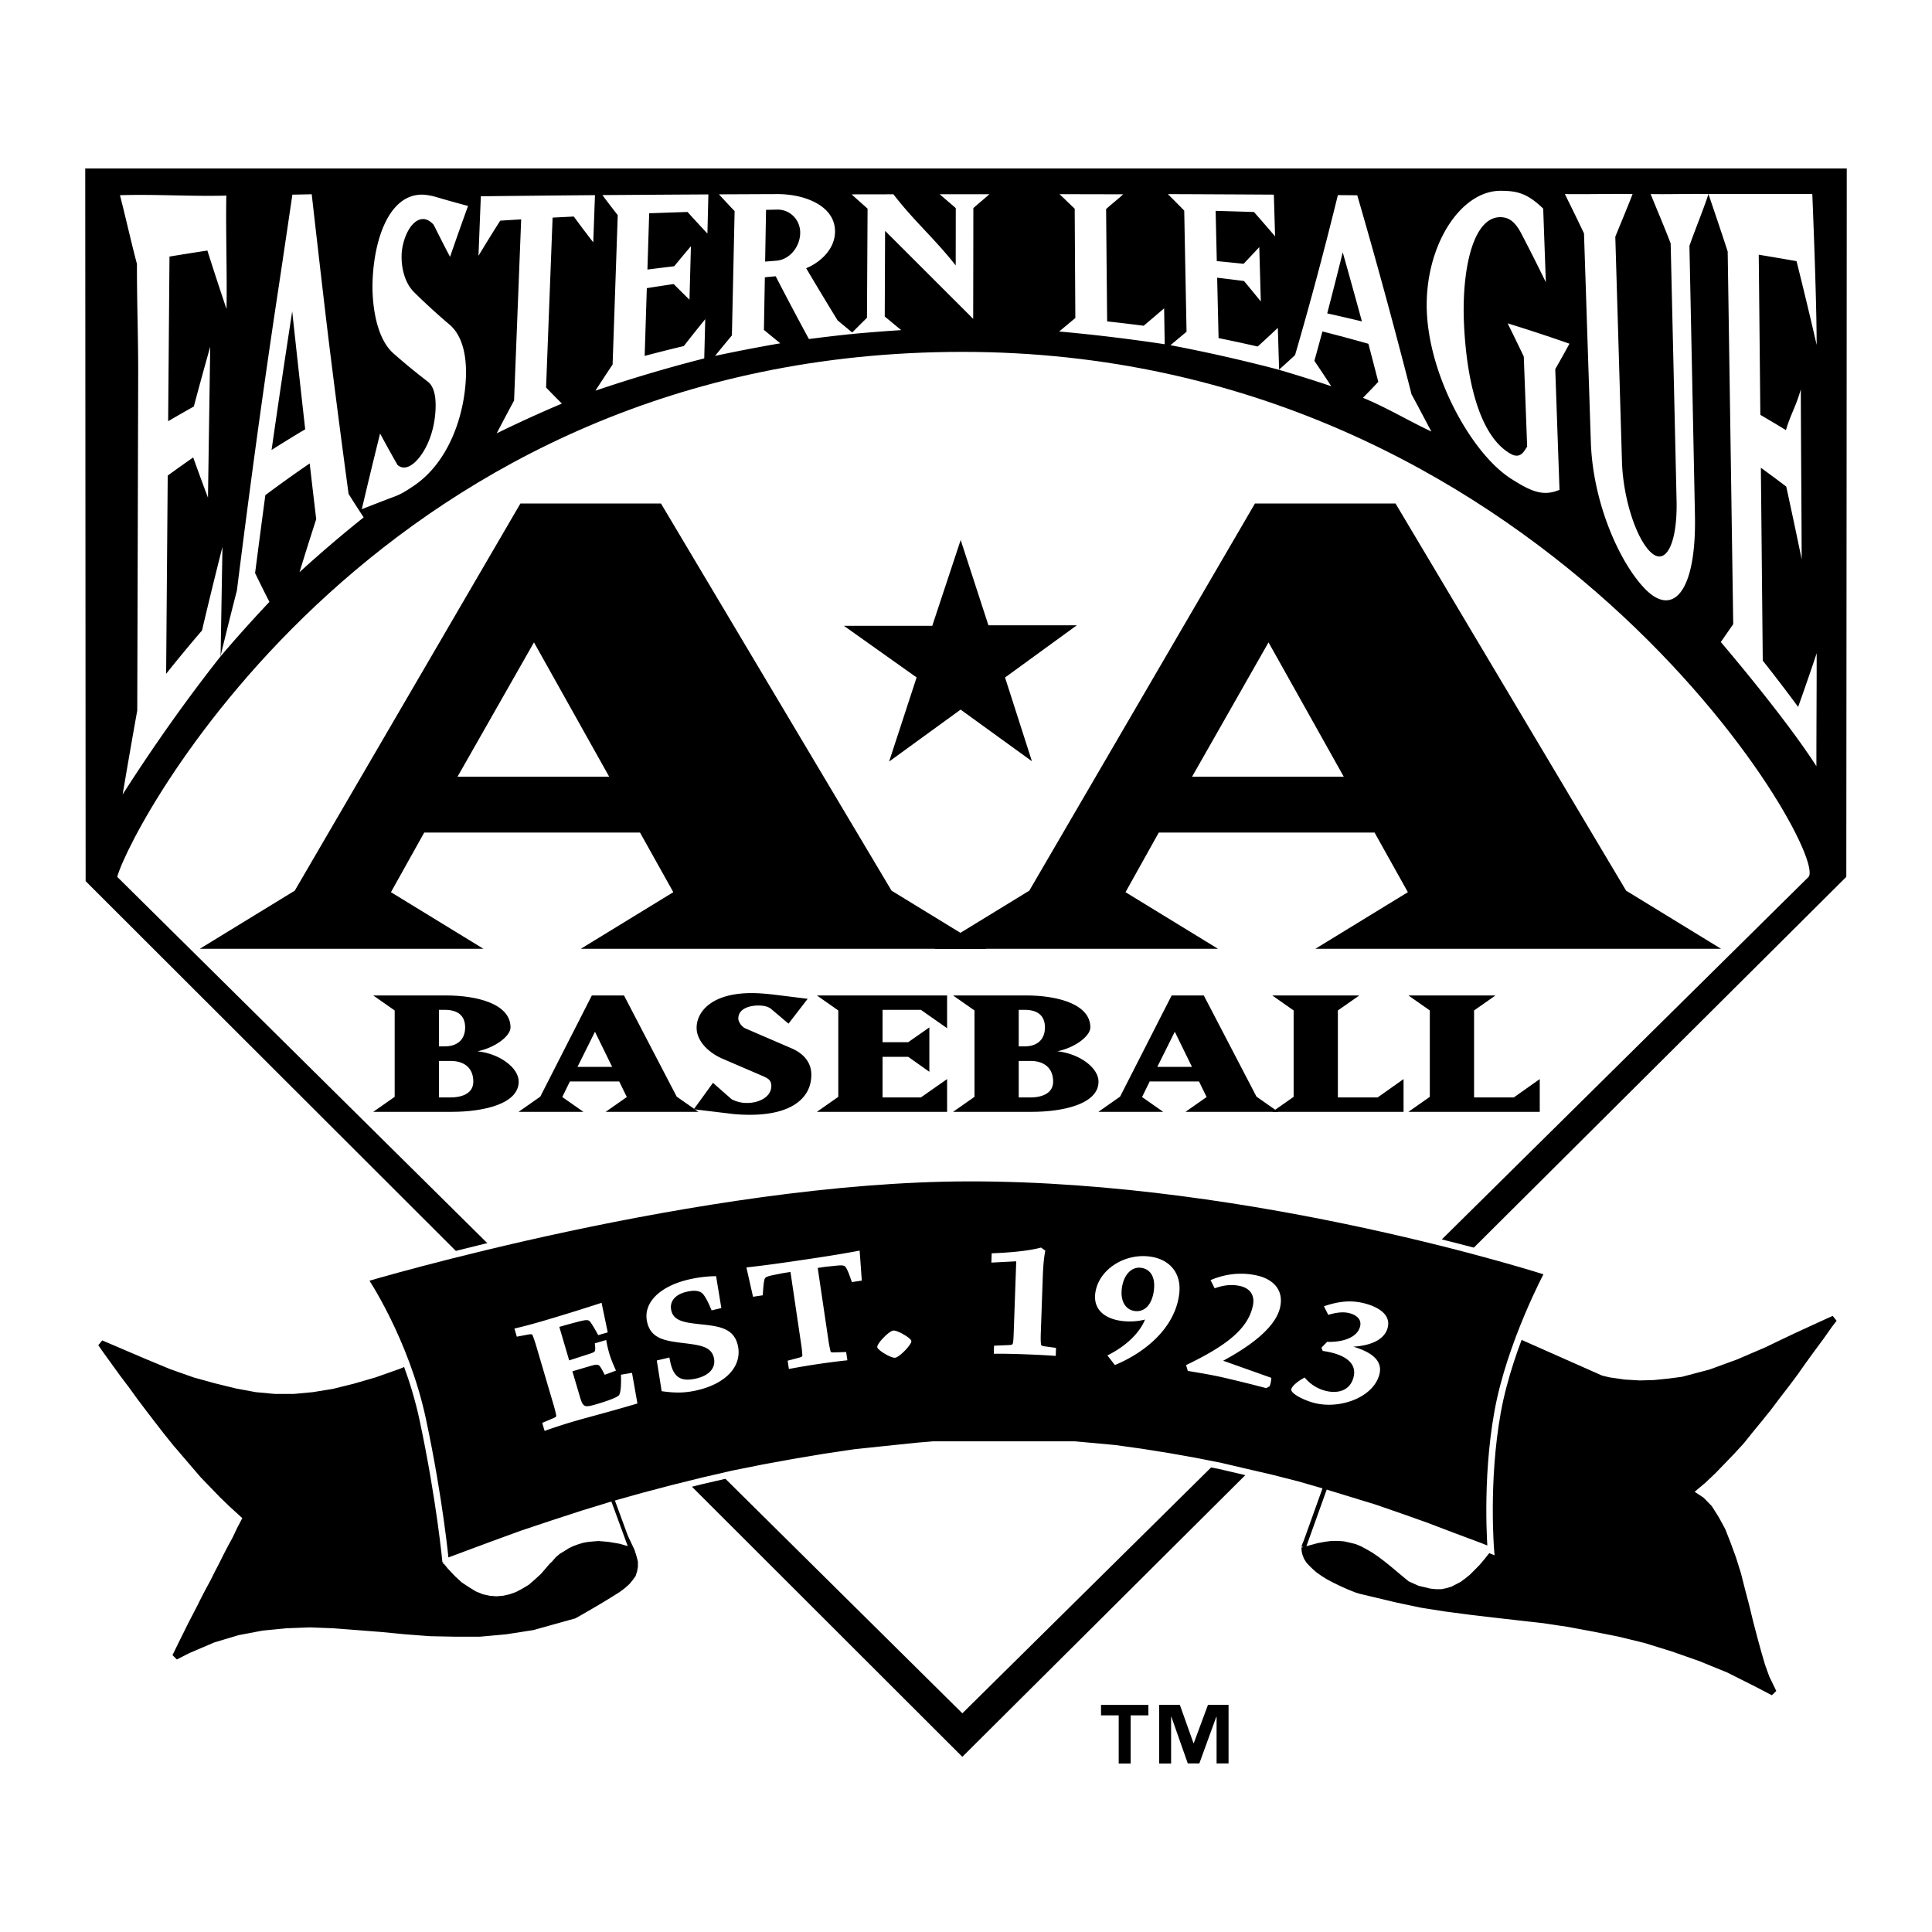 <svg xmlns="http://www.w3.org/2000/svg" width="2500" height="2500" viewBox="0 0 192.756 192.756"><path fill-rule="evenodd" clip-rule="evenodd" fill="#fff" d="M0 0h192.756v192.756H0V0z"/><path d="M8.504 16.81l.04 71.102 87.469 87.366 88.194-87.794c.016-10.275.045-70.674.045-70.674H8.504z" fill-rule="evenodd" clip-rule="evenodd"/><path d="M29.883 57.085a359.641 359.641 0 0 1 1.665-5.285c-.217-1.83-.434-3.684-.651-5.562a129.019 129.019 0 0 0-4.423 3.161c-.343 2.555-.684 5.147-1.024 7.777.477.987.953 1.944 1.429 2.873a144.853 144.853 0 0 0-4.887 5.451 500.364 500.364 0 0 1 1.644-6.592c.449-3.577.901-7.084 1.356-10.507.455-3.423.914-6.759 1.376-10.007.462-3.248.926-6.409 1.394-9.489.467-3.081 1.409-9.484 1.409-9.484l1.93-.04s1.231 10.911 1.844 15.811c.612 4.9 1.223 9.575 1.834 14.087a98.143 98.143 0 0 0 1.505 2.339 129.797 129.797 0 0 0-6.401 5.467zm-.729-26.025c-.691 4.476-1.378 9.087-2.06 13.835 1.115-.71 2.234-1.398 3.356-2.067-.43-3.823-.863-7.745-1.296-11.768z" fill-rule="evenodd" clip-rule="evenodd" fill="#fff"/><path d="M41.077 48.606c-.538.367-1.075.689-1.605.891-1.128.427-2.254.863-3.376 1.306a653.312 653.312 0 0 1 1.826-7.554 122.34 122.34 0 0 0 1.737 3.139c.387.342.863.33 1.35.027 1.001-.621 2.336-2.684 2.449-5.646.067-1.759-.412-2.416-.78-2.696a63.485 63.485 0 0 1-3.444-2.831c-1.875-1.694-2.125-5.384-2.064-7.154.146-4.239 1.645-8.639 4.897-8.668.355-.003.937.085 1.389.219 1.08.32 2.16.622 3.241.909a370.192 370.192 0 0 0-1.797 5.079 156.99 156.99 0 0 1-1.627-3.19c-.34-.396-.739-.604-1.12-.58-1.22.08-2.029 2.084-2.083 3.541-.047 1.304.301 2.825 1.252 3.764a63.434 63.434 0 0 0 3.47 3.175c.835.673 1.815 2.167 1.692 5.326-.15 3.809-1.725 8.597-5.407 10.943zM57.247 21.603l-2.115.109-.324 8.455-.326 8.494a92.587 92.587 0 0 0 1.58 1.605c-2.172.918-4.34 1.907-6.505 2.967a206.67 206.67 0 0 1 1.732-3.268l.355-9.062.353-9.016c-.696.042-1.393.084-2.089.128a163.71 163.71 0 0 0-2.17 3.506l.234-5.939c3.796-.042 7.592-.08 11.388-.113a6910.32 6910.32 0 0 0-.17 4.71 116.12 116.12 0 0 1-1.943-2.576zM59.405 38.979c.573-.888 1.145-1.759 1.715-2.611l.257-7.462.255-7.439a132.624 132.624 0 0 1-1.532-2.003c3.525-.026 7.05-.048 10.575-.068l-.097 3.903a134.44 134.44 0 0 1-1.984-2.152c-1.274.042-2.549.086-3.824.132l-.177 5.615a304.58 304.58 0 0 1 2.673-.331c.557-.678 1.114-1.344 1.668-1.999l-.145 5.338a128.564 128.564 0 0 1-1.575-1.563c-.894.131-1.787.268-2.681.41l-.215 6.76c1.303-.345 2.604-.673 3.906-.983.714-.915 1.427-1.81 2.138-2.685l-.099 3.917a146.027 146.027 0 0 0-10.858 3.221zM80.705 33.825a332.64 332.64 0 0 1-3.315-6.263c-.36.034-.721.068-1.081.104l-.093 5.247c.544.45 1.089.896 1.634 1.338-2.166.374-4.335.792-6.507 1.256.561-.692 1.121-1.373 1.679-2.042l.271-12.402c-.523-.55-1.044-1.107-1.565-1.673 1.94-.009 3.881-.018 5.821-.025 2.72-.009 5.784 1.158 5.762 3.749-.017 1.898-1.694 3.174-2.88 3.646a359.586 359.586 0 0 0 3.135 5.203c.538.448 1.076.894 1.614 1.338-1.49.156-2.981.33-4.475.524zm-3.182-12.913l-1.095.024-.091 5.163 1.104-.087c1.36-.1 2.377-1.407 2.395-2.767.017-1.289-.988-2.359-2.313-2.333z" fill-rule="evenodd" clip-rule="evenodd" fill="#fff"/><path d="M97.111 20.763c0 2.257-.016 11.05-.016 11.05l-8.79-8.782-.034 8.547c.546.452 1.092.905 1.64 1.357-1.679.109-3.361.241-5.046.398.545-.549 1.089-1.092 1.633-1.629l.06-10.885c-.531-.488-1.058-.933-1.589-1.427l4.168-.007c2.07 2.689 4.137 4.448 6.215 7.098 0-2.19.006-3.528.006-5.718-.534-.477-1.067-.909-1.601-1.387h4.955c-.532.476-1.066.908-1.601 1.385zM105.672 33.074c.539-.449 1.078-.898 1.615-1.348l-.064-10.904c-.537-.498-.982-.958-1.52-1.45 2.119.004 4.238.008 6.354.014-.535.508-1.164.977-1.701 1.476.033 3.734.068 7.469.104 11.204 1.213.132 2.43.277 3.645.434.682-.573 1.361-1.153 2.041-1.738.02 1.194.037 2.389.059 3.583a174.82 174.82 0 0 0-10.533-1.271zM116.775 34.441c.535-.445 1.07-.894 1.607-1.347-.078-4.031-.156-8.058-.232-12.083-.545-.556-1.09-1.104-1.633-1.645 3.525.014 7.051.032 10.574.052.043 1.388.084 2.776.125 4.166a173.631 173.631 0 0 0-2.109-2.433 964.662 964.662 0 0 0-3.824-.114l.117 5.013c.891.086 1.781.176 2.672.27.523-.547 1.045-1.103 1.566-1.667.051 1.808.104 3.617.154 5.427a178.308 178.308 0 0 0-1.676-2.042c-.893-.115-1.787-.227-2.68-.332l.141 6.026c1.301.264 2.602.545 3.902.841.672-.609 1.344-1.23 2.012-1.865.041 1.395.084 2.791.127 4.188a158.68 158.68 0 0 0-10.843-2.455z" fill-rule="evenodd" clip-rule="evenodd" fill="#fff"/><path d="M135.982 39.69c.51-.52 1.021-1.051 1.531-1.593-.33-1.281-.66-2.546-.988-3.798a171.141 171.141 0 0 0-4.586-1.23c-.268.988-.533 1.965-.803 2.933.561.827 1.123 1.671 1.686 2.531a143.56 143.56 0 0 0-5.223-1.64c.537-.48 1.074-.968 1.609-1.464a369.695 369.695 0 0 0 2.158-7.721 402.784 402.784 0 0 0 2.113-8.242l1.934.016a597.09 597.09 0 0 1 2.689 9.538 678.504 678.504 0 0 1 2.732 10.335c.535.956 1.285 2.414 1.977 3.701-2.202-1.032-4.622-2.477-6.829-3.366zm-2.017-14.516a466.897 466.897 0 0 1-1.549 6.092c1.154.256 2.309.523 3.463.802a793.381 793.381 0 0 0-1.914-6.894zM155.168 36.827c.141 4.004.281 8.018.424 12.04-1.645.704-2.863.146-4.795-1.08-2.062-1.308-4.109-3.93-5.674-6.972-1.562-3.042-2.641-6.528-2.768-9.741-.252-6.426 3.287-12.038 7.352-12.038 1.652 0 2.678.245 4.258 1.779l.264 7.344a192.34 192.34 0 0 0-2.537-5.028c-.57-1.002-1.119-1.417-1.883-1.46-2.9-.167-3.953 5.379-3.756 10.385.199 5.092 1.305 11.309 4.652 13.216 1.107.631 1.441-.491 1.66-.697-.111-3.004-.225-6.003-.336-8.997a195.5 195.5 0 0 0-1.613-3.319c2.061.636 4.117 1.313 6.168 2.032-.471.868-.943 1.712-1.416 2.536zM168.555 24.538l.277 13.408c.092 4.477.182 8.966.273 13.462.154 7.619-2.17 10.128-4.881 7.442-2.514-2.489-5.305-8.529-5.506-14.766-.113-3.487-.227-6.962-.342-10.427-.111-3.465-.227-6.921-.34-10.37a234.24 234.24 0 0 0-1.91-3.926c2.117.036 4.641-.041 6.758 0-.496 1.289-1.23 3.035-1.725 4.259l.332 11.18.332 11.232c.107 3.669 1.426 7.766 2.92 9.107 1.494 1.342 2.625-1 2.529-5.19l-.293-12.86-.297-12.802c-.566-1.501-1.428-3.502-1.996-4.926 1.691.037 4.074-.041 5.768 0-.503 1.547-1.399 3.709-1.899 5.177z" fill-rule="evenodd" clip-rule="evenodd" fill="#fff"/><path d="M180.447 87.483c2.07-2.631-26.709-52.376-84.433-52.376-57.725 0-82.777 46.872-84.32 52.376l84.32 83.454 84.433-83.454z" fill-rule="evenodd" clip-rule="evenodd" fill="#fff"/><path d="M45.085 110.928h-7.846l2.138-1.496v-8.619l-2.138-1.496h7.284c3.037 0 6.412.826 6.412 3.188 0 .848-1.49 2.008-3.291 2.383 2.194.234 4.106 1.633 4.106 3.029 0 2.263-3.627 3.011-6.665 3.011zm-.703-10.176h-.59v3.643h.59c1.265 0 2.025-.689 2.025-1.891 0-1.219-.787-1.752-2.025-1.752zm.591 5.098h-1.181v3.641h1.181c.928 0 2.25-.295 2.25-1.574 0-1.456-1.013-2.067-2.25-2.067zM60.429 110.928l2.109-1.477-.759-1.555h-4.922l-.759 1.555 2.109 1.477h-6.468l2.165-1.516 5.146-10.096h3.206l5.259 10.096 2.166 1.516h-9.252zm-1.069-7.99l-1.744 3.504h3.459l-1.715-3.504z" fill-rule="evenodd" clip-rule="evenodd"/><path d="M74.818 111.223c-.703 0-1.462-.039-2.166-.139l-3.431-.412 1.913-2.637 1.856 1.633a3.23 3.23 0 0 0 1.547.375c1.209 0 2.418-.611 2.418-1.693 0-.631-.394-.768-.788-.965l-4.021-1.73c-1.49-.631-2.644-1.812-2.644-3.111 0-1.574 1.462-3.463 5.484-3.463.788 0 1.575.078 2.278.158l3.318.412-1.912 2.48-1.744-1.477c-.282-.217-.676-.334-1.266-.334-.844 0-1.997.295-1.997 1.299 0 .334.338.826.703.984l4.556 1.967c.816.336 2.025 1.104 2.025 2.658.002 2.282-1.911 3.995-6.129 3.995zM81.5 110.928l2.137-1.496v-8.62L81.5 99.316h12.993v3.268l-2.616-1.832h-3.824v3.228h2.559l2.109-1.476v4.428l-2.109-1.494h-2.559v4.052h3.824l2.616-1.83v3.268H81.5zM102.934 110.928h-7.847l2.138-1.496v-8.619l-2.138-1.496h7.284c3.037 0 6.412.826 6.412 3.188 0 .848-1.49 2.008-3.291 2.383 2.193.234 4.105 1.633 4.105 3.029.001 2.263-3.626 3.011-6.663 3.011zm-.704-10.176h-.592v3.643h.592c1.264 0 2.023-.689 2.023-1.891.001-1.219-.784-1.752-2.023-1.752zm.59 5.098h-1.182v3.641h1.182c.928 0 2.25-.295 2.25-1.574 0-1.456-1.011-2.067-2.25-2.067zM118.277 110.928l2.107-1.477-.758-1.555h-4.922l-.76 1.555 2.109 1.477h-6.467l2.164-1.516 5.146-10.096h3.207l5.258 10.096 2.166 1.516h-9.25zm-1.068-7.99l-1.744 3.504h3.459l-1.715-3.504z" fill-rule="evenodd" clip-rule="evenodd"/><path fill-rule="evenodd" clip-rule="evenodd" d="M126.93 110.928l2.136-1.496v-8.62l-2.136-1.496h8.689l-2.139 1.496v8.678h3.967l2.586-1.83v3.268H126.93zM140.516 110.928l2.136-1.496v-8.62l-2.136-1.496h8.689l-2.137 1.496v8.678h3.965l2.588-1.83v3.268h-13.105zM57.949 94.66l9.227-5.647-3.322-5.948H42.325l-3.321 5.948 9.227 5.647H19.935l9.473-5.798 22.513-38.628h14.024L88.95 88.862l9.471 5.798H57.949zm-4.675-30.571l-7.627 13.403h15.131l-7.504-13.403z"/><path d="M131.236 94.66l9.227-5.647-3.322-5.948h-21.529l-3.32 5.948 9.227 5.647H93.222l9.471-5.798 22.514-38.628h14.025l23.006 38.628 9.471 5.798h-40.473zm-4.675-30.571l-7.627 13.403h15.133l-7.506-13.403zM91.45 67.589l-2.743 8.391 7.133-5.182 7.115 5.151-2.682-8.355 7.161-5.208h-8.819l-2.768-8.51-2.835 8.561h-8.817l7.255 5.152z" fill-rule="evenodd" clip-rule="evenodd"/><path d="M171.684 64.056l1.24-1.784s-.09-6.22-.137-9.326c-.045-3.105-.09-6.208-.137-9.306-.045-3.098-.092-6.193-.139-9.284-.045-3.091-.092-6.179-.139-9.264-.557-1.733-1.918-5.732-1.918-5.732h10.361s.434 10.361.434 15.055a437.033 437.033 0 0 0-2.008-8.359 366.235 366.235 0 0 0-3.771-.643c.055 5.32.107 10.646.16 15.977.854.497 1.703 1.005 2.553 1.525.502-1.675.977-2.294 1.484-4.067.018 6.017.068 10.93.086 16.95a611.383 611.383 0 0 0-1.539-7.251c-.842-.64-1.686-1.267-2.531-1.879.031 3.204.064 6.409.094 9.616.031 3.208.064 6.417.094 9.629a157.638 157.638 0 0 1 3.529 4.616 286.888 286.888 0 0 0 1.85-5.353c0 4.693-.027 6.578-.027 11.271-3.188-4.981-9.539-12.391-9.539-12.391zM12.238 79.258c.48-2.852.965-5.642 1.456-8.371l.031-11.148.031-11.145.031-11.136c.01-3.711-.134-7.422-.124-11.132-.523-1.943-1.164-4.799-1.694-6.851 3.516-.11 7.092.134 10.611.041-.064 3.598.084 7.714.021 11.32a346.635 346.635 0 0 1-1.911-5.839c-1.262.193-2.521.393-3.78.6l-.134 16.427c.852-.5 1.706-.988 2.562-1.467a380.53 380.53 0 0 1 1.636-5.962l-.224 15.059a240.398 240.398 0 0 1-1.475-4.015c-.85.591-1.698 1.193-2.542 1.81l-.079 9.883-.079 9.894a152.101 152.101 0 0 1 3.579-4.325 494.195 494.195 0 0 1 2.04-8.336l-.185 10.918c-3.324 4.207-6.583 8.793-9.771 13.775z" fill-rule="evenodd" clip-rule="evenodd" fill="#fff"/><path fill-rule="evenodd" clip-rule="evenodd" stroke="#000" stroke-width=".646" stroke-miterlimit="2.613" d="M46.789 134.029l-1.503.643-2.785 1.164-2.569 1.06-2.376.838-2.219.643-2.069.51-2.007.328-1.935.181H27.41l-1.94-.181-1.983-.367-2.088-.512-2.181-.602-2.371-.838-2.55-1.06-4.225-1.807.418.602.869 1.205.869 1.203.874 1.154.869 1.203.873 1.155.893 1.164.894 1.154.893 1.111.912 1.063.918 1.072.912 1.061.936.97.936.969.96.93 1.48 1.348-.217.408-.437.836-.413.879-.456.836-.437.837-.436.879-.457.877-.436.877-.457.838-.457.877-.436.879-.456.877-.456.879-.437.889-.437.877-.653 1.337 1.263-.642 2.506-1.072 2.459-.737 2.419-.459 2.396-.234 2.372-.092 2.373.092 2.376.183 2.372.184 2.415.234 2.439.186 2.463.049h2.526l2.593-.235 2.679-.418 4.134-1.154.505-.285.955-.551.873-.51.759-.46.677-.418.586-.368.504-.377.413-.369.303-.367.264-.367.129-.418.067-.377v-.461l-.134-.51-.173-.551-.437-.929-3.418-6.758-12.369-13.055zM146.266 131.578l13.478 5.973.764.183 1.547.225 1.525.092 1.459-.041 1.412-.143 1.416-.183 1.393-.368 1.398-.369 1.393-.509 1.392-.51 1.397-.602 1.412-.603 1.439-.694 1.461-.695 1.502-.693 2.328-1.063-.455.592-.851 1.205-.891 1.205-.875 1.203-.849 1.205-.87 1.164-.892 1.153-.869 1.154-.895 1.113-.916 1.114-.892 1.111-.938 1.021-.935.971-.936.969-.98.928-1.479 1.246.455.183.852.563.763.785.67 1.062.635 1.164.543 1.387.523 1.43.481 1.531.412 1.623.414 1.572.393 1.623.412 1.573.39 1.427.393 1.348.437 1.205.698 1.44-1.528-.797-2.939-1.479-2.828-1.154-2.766-.969-2.703-.838-2.635-.644-2.57-.51-2.525-.469-2.457-.367-2.442-.275-2.437-.278-2.42-.285-2.397-.316-2.414-.377-2.439-.512-3.684-.877-.432-.133-.806-.326-.721-.326-.672-.328-.592-.317-.521-.326-.457-.326-.371-.326-.324-.318-.26-.286-.197-.316-.129-.326-.069-.276-.023-.275.043-.287.178-.367 4.089-6.625 11.784-15.639z"/><path fill-rule="evenodd" clip-rule="evenodd" fill="#fff" stroke="#fff" stroke-width=".438" stroke-miterlimit="2.613" d="M148.773 154.393l-.285.328-.547.693-.474.561-.504.511-.457.459-.455.367-.438.327-.457.236-.435.223-.481.144-.457.092h-.498l-.523-.051-.547-.133-.61-.142-.937-.42-.391-.317-.718-.601-.672-.561-.635-.511-.609-.459-.61-.418-.566-.328-.586-.317-.567-.234-.591-.143-.586-.133-.633-.05h-.652l-.696.091-.763.143-1.198.326 3.352-9.4 13.568 2.408 1.658 7.309z"/><path fill-rule="evenodd" clip-rule="evenodd" fill="#fff" stroke="#fff" stroke-width=".365" stroke-miterlimit="2.613" d="M44.417 155.883l.37.461.696.744.696.644.696.459.678.418.676.276.653.142.629.053.654-.053.633-.142.629-.225.61-.326.61-.367.59-.512.61-.56.869-1.012.216-.194.394-.459.437-.367.456-.275.456-.287.48-.225.5-.183.48-.143.499-.092.548-.051.523-.041.523.041.543.051.542.092.548.092.806.234-3.356-9.4-12.959 4.256-1.935 6.951z"/><path d="M44.46 155.832s-.574-6.199-2.278-14.186c-1.703-7.984-5.823-14.059-5.823-14.059s33.565-10.02 60.343-10.043c28.706-.025 57.75 9.4 57.75 9.4s-3.793 7.045-5.037 13.938-.668 13.797-.668 13.797l-1.305-.512-2.594-.969-2.568-.98-2.594-.918-2.568-.889-2.568-.787-2.568-.785-2.551-.734-2.568-.654-2.594-.602-2.568-.602-2.611-.512-2.594-.459-2.635-.418-2.631-.367-4.01-.367H93.109l-1.589.133-3.135.326-3.092.326-3.073.459-3.049.512-3.025.551-3.006.602-3.006.693-3.005.746-2.982.785-2.981.838-3.006.918-3.005.98-3.03 1.01-3.049 1.113-4.616 1.716z" fill-rule="evenodd" clip-rule="evenodd" stroke="#fff" stroke-width=".646" stroke-miterlimit="2.613"/><path d="M56.787 135.727l1.682-.545c.596-.189.77-.246.862-.359.076-.092.065-.371.012-.797l1.137-.334c.093.537.187.93.317 1.373.167.562.385 1.062.66 1.678l-1.123.42c-.259-.506-.393-.738-.503-.871-.187-.209-.443-.15-1.083.039l-1.64.484.71 2.406c.133.451.22.729.356.893.21.25.444.246 1.365-.025 1.222-.359 2.03-.682 2.208-.879.192-.236.24-1.096.204-2.053l1.104-.189.541 3.059c-3.27.965-4.914 1.361-6.544 1.844-.729.215-1.913.6-2.718.891l-.236-.803.973-.41c.39-.162.446-.193.419-.359-.07-.312-.105-.504-.257-1.018l-1.75-5.938c-.152-.514-.226-.689-.336-.99-.068-.154-.133-.152-.548-.078l-1.036.195-.24-.812c.84-.195 1.639-.398 3.133-.838a221.206 221.206 0 0 0 5.562-1.729l.617 2.947-.946.279c-.367-.654-.591-1.043-.78-1.293-.191-.26-.363-.27-1.264-.039-.7.186-1.182.314-1.413.383l-.428.125.983 3.343zM70.994 130.736c-.325-.809-.611-1.336-.846-1.617-.292-.348-.839-.426-1.667-.232-1.149.271-1.712.988-1.502 1.877.261 1.104 1.497 1.205 3.107 1.381 1.748.188 3.133.414 3.521 2.061.478 2.021-1.102 3.805-4.001 4.488-1.23.291-2.219.303-3.592.105l-.486-3.064 1.261-.297c.039.254.06.344.109.551.343 1.451 1.062 1.898 2.595 1.537 1.291-.305 1.96-1.078 1.726-2.072-.254-1.078-1.301-1.242-2.911-1.439-1.827-.229-3.333-.373-3.738-2.086-.452-1.912 1.213-3.58 4.124-4.268a12.675 12.675 0 0 1 2.75-.338l.525 3.184-.975.229zM82.656 133.744c.079.531.127.721.195 1.031.045.164.11.166.531.15l1.039-.035.123.826a75.712 75.712 0 0 0-5.837.867l-.123-.826 1.016-.27c.408-.107.453-.127.449-.295-.025-.32-.033-.514-.112-1.045l-1.072-7.242-.478.072c-.172.025-.63.113-.831.156-.995.193-1.225.25-1.292.553-.078.334-.11.729-.164 1.547l-.97.145-.661-2.926c1.941-.211 3.853-.488 5.783-.775 1.848-.273 3.694-.557 5.515-.904l.215 2.994-.986.146c-.211-.566-.344-1.031-.589-1.436-.162-.27-.364-.273-1.381-.156-.209.018-.684.068-.855.094l-.587.086 1.072 7.243zM89.139 132.75c.418-.029 1.764.748 1.787 1.053.024.348-1.198 1.627-1.632 1.66-.419.029-1.749-.762-1.771-1.062-.027-.381 1.198-1.619 1.597-1.648l.019-.003zM98.941 125.043c1.629-.064 3.561-.207 4.922-.572l.43.303c-.191.957-.23 1.936-.264 2.9l-.189 5.355c-.018.566-.004.881.021 1.1.025.119.119.164.428.205l1.07.143-.027.801a84.903 84.903 0 0 0-3.004-.156 71.403 71.403 0 0 0-3.178-.061l.027-.801 1.357-.057c.32-.012.422-.031.48-.094.066-.064.1-.402.125-1.176l.25-7.092-2.482.129.034-.927zM110.488 135.23c1.801-.895 3.193-2.195 3.75-3.576a6.323 6.323 0 0 1-2.291.141c-1.791-.223-2.865-1.191-2.674-2.746.289-2.336 2.854-4.004 5.398-3.689 2.004.246 3.238 1.639 2.979 3.742-.422 3.408-3.424 5.85-6.42 7.088l-.742-.96zm4.637-6.515c.172-1.4-.426-2.123-1.295-2.229-.943-.117-1.736.711-1.904 2.057-.168 1.357.434 2.152 1.307 2.26.965.119 1.713-.643 1.891-2.072l.001-.016zM120.775 127.717c1.76-.74 3.312-.75 4.605-.467 1.582.348 2.729 1.398 2.338 3.174-.479 2.178-3.371 4.09-5.682 5.336l4.805 1.707a3.495 3.495 0 0 1-.059.465 1.474 1.474 0 0 1-.127.385l-.324.178a141.692 141.692 0 0 0-4.465-1.102c-1.143-.25-2.258-.432-3.357-.617l-.174-.58c4.115-1.975 6.164-3.646 6.658-5.893.266-1.205-.428-1.812-1.27-1.998-.764-.168-1.535-.127-2.537.229l-.411-.817zM132.088 130.326c1.723-.582 2.955-.611 4.275-.227 1.17.342 2.459 1.086 2.07 2.424-.371 1.27-1.926 1.748-3.412 1.834 1.639.496 3.031 1.305 2.58 2.848-.676 2.314-4.109 3.461-6.627 2.727-1.16-.338-2.248-.975-2.141-1.342.1-.344.742-.855 1.338-1.154a3.903 3.903 0 0 0 1.957 1.293c1.061.311 2.473.199 2.895-1.248.387-1.322-.602-2.078-1.887-2.453a8.04 8.04 0 0 0-1.168-.244l-.125-.326.564-.582c1.326.049 2.936-.316 3.275-1.48.211-.727-.311-1.166-.955-1.355-.6-.176-1.262-.137-2.207.143l-.432-.858z" fill-rule="evenodd" clip-rule="evenodd" fill="#fff"/><path d="M114.576 171.141h-1.77v4.807h-1.193v-4.807h-1.764v-1.045h4.727v1.045zm7.996 4.798h-1.193v-4.652h-.029l-1.693 4.652h-1.15l-1.639-4.652h-.027v4.66h-1.193v-5.852h2.066l1.361 3.822h.027l1.416-3.822h2.055v5.844h-.001z" fill-rule="evenodd" clip-rule="evenodd"/><path fill="none" stroke="#000" stroke-width=".438" stroke-miterlimit="2.613" d="M130.072 154.365l3.475-9.689"/><path fill="none" stroke="#000" stroke-width=".365" stroke-miterlimit="2.613" d="M63.013 154.771l-3.702-10.095"/></svg>